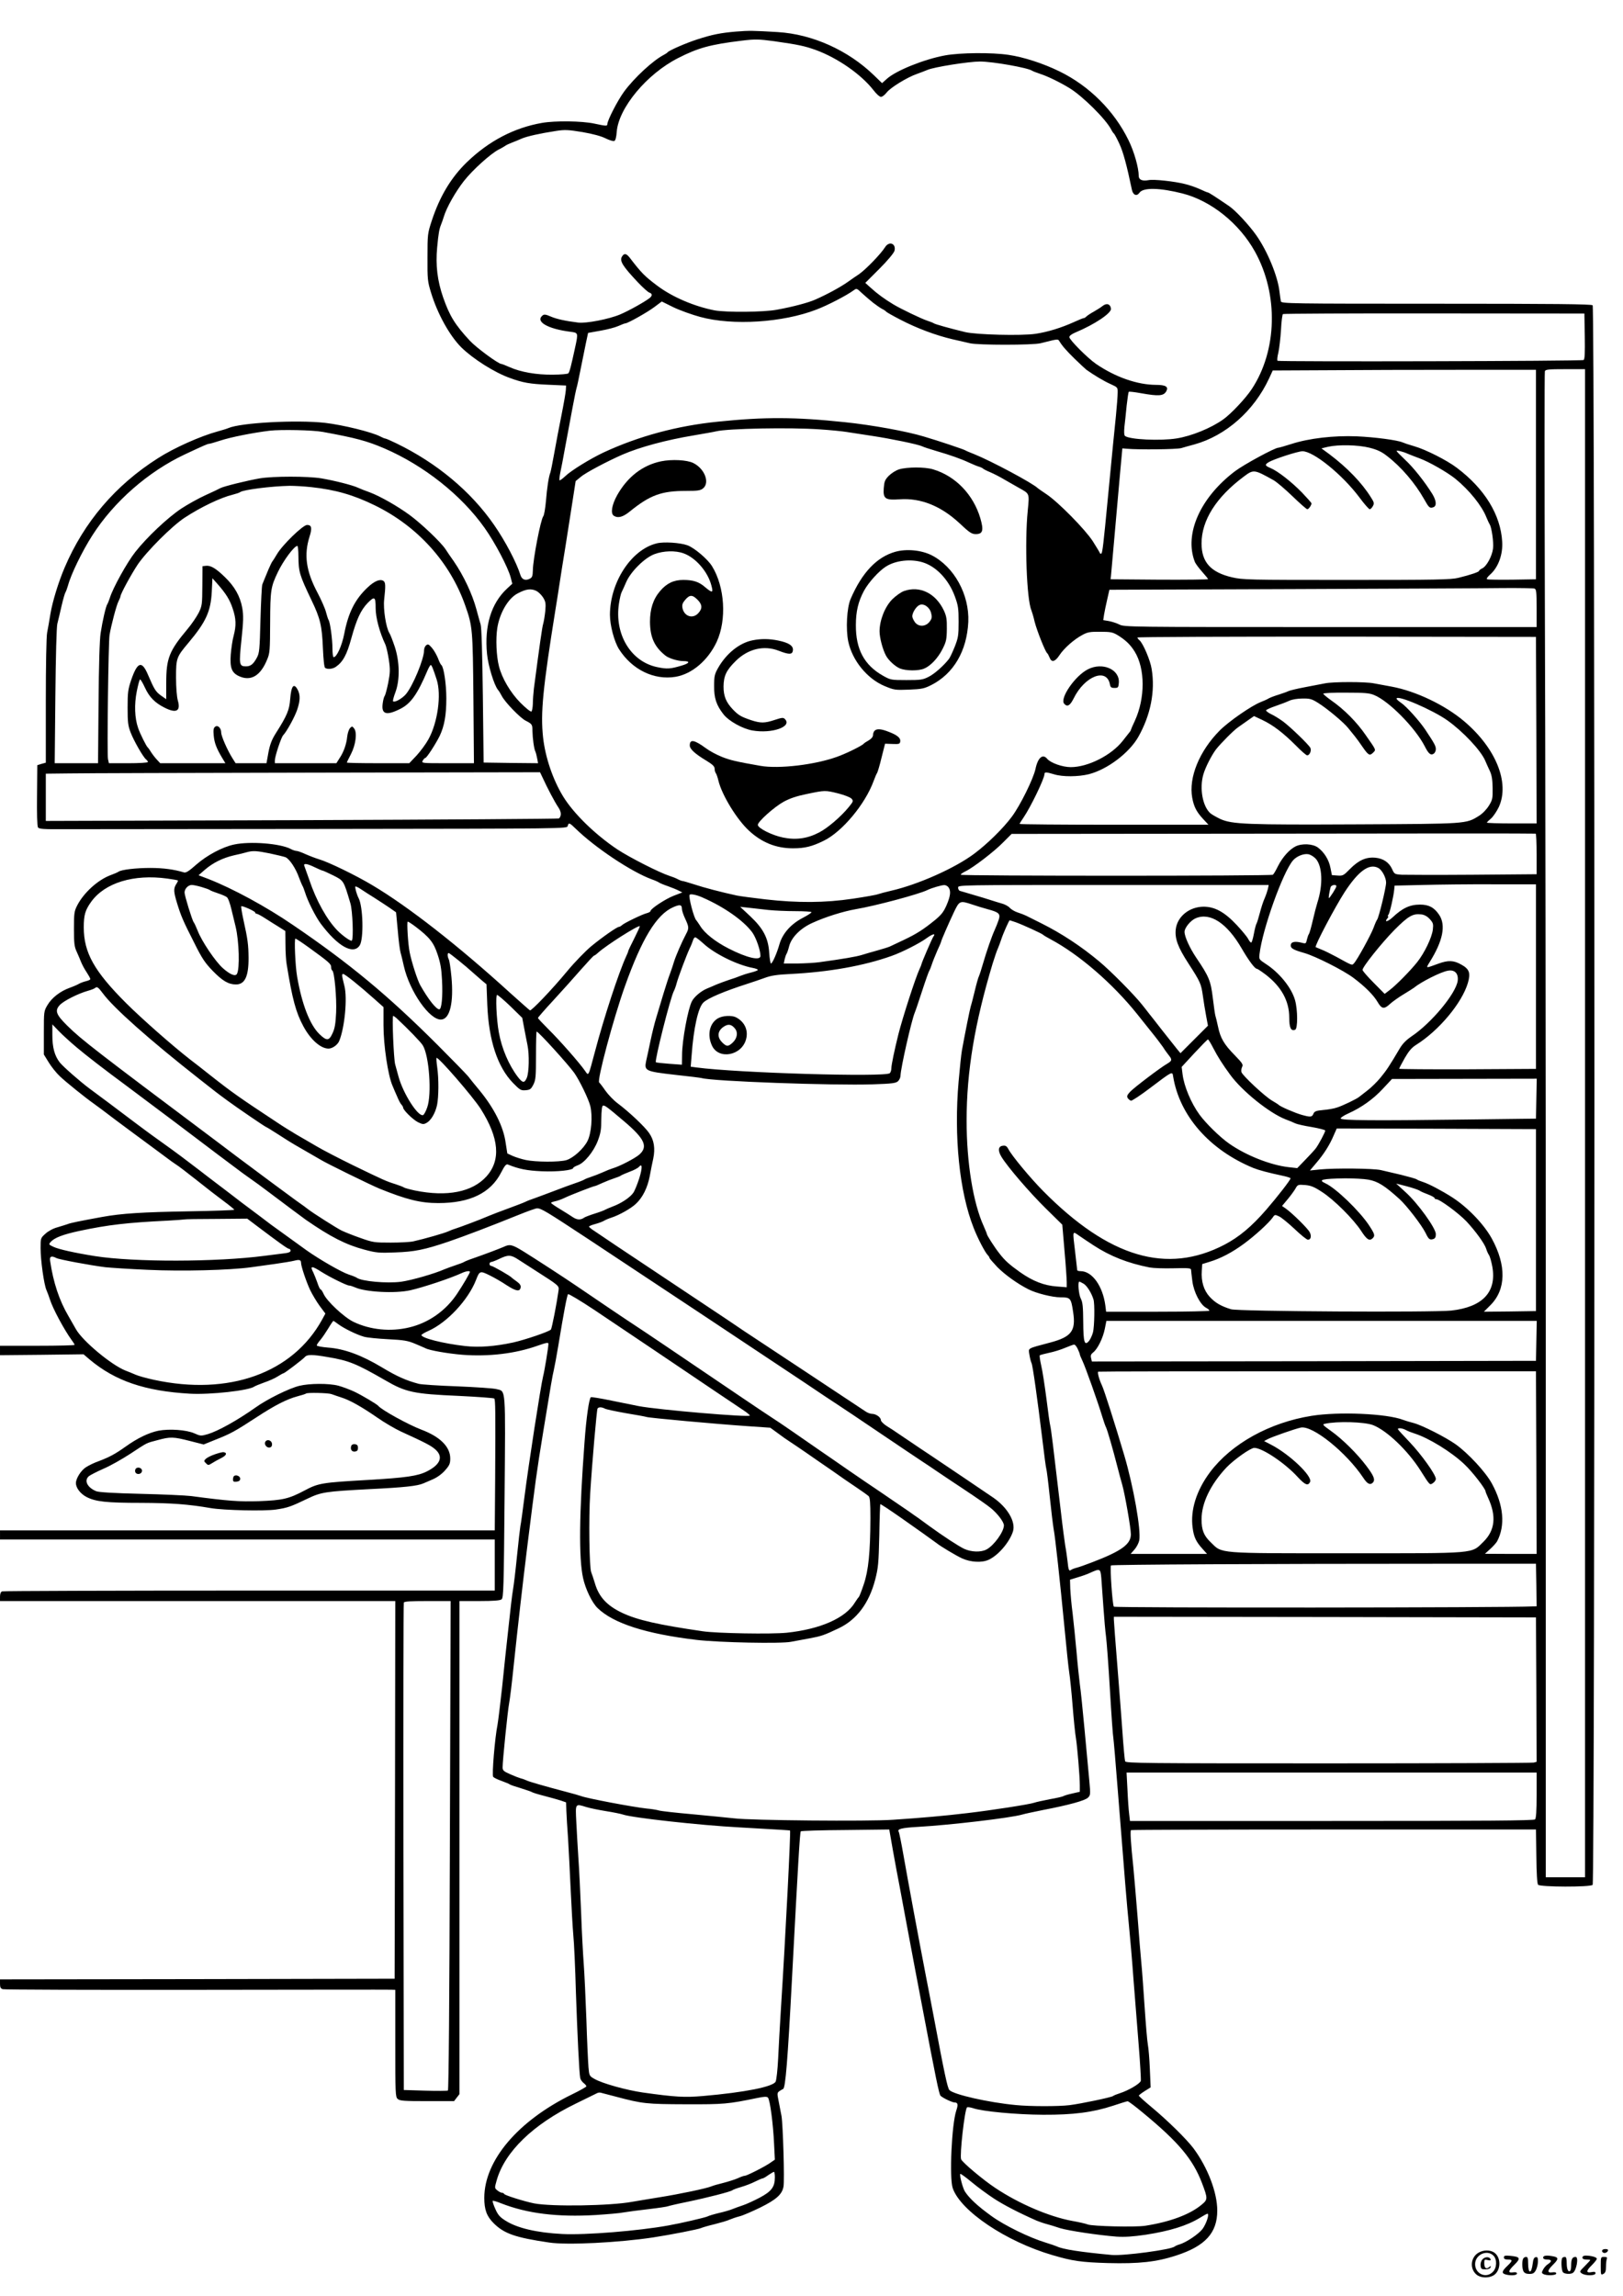 <?xml version="1.0" standalone="no"?>
<!DOCTYPE svg PUBLIC "-//W3C//DTD SVG 20010904//EN"
 "http://www.w3.org/TR/2001/REC-SVG-20010904/DTD/svg10.dtd">
<svg version="1.0" xmlns="http://www.w3.org/2000/svg"
 width="1240pt" height="1754pt" viewBox="0 0 1240 1754"
 preserveAspectRatio="xMidYMid meet">

<g transform="translate(0,1754) scale(0.1,-0.1)"
fill="#000000" stroke="none">
<path d="M5626 17299 c-120 -10 -185 -23 -299 -60 -87 -28 -217 -85 -227 -99
-3 -4 -16 -13 -30 -20 -82 -43 -224 -174 -302 -280 -49 -67 -128 -220 -128
-249 0 -15 -11 -14 -100 5 -93 20 -298 23 -400 5 -212 -37 -405 -138 -572
-299 -120 -116 -207 -259 -269 -447 -32 -98 -33 -104 -33 -280 -1 -169 1 -185
27 -270 50 -164 143 -331 233 -420 89 -87 253 -191 369 -232 100 -37 154 -46
295 -52 l135 -6 -2 -35 c-1 -19 -16 -105 -33 -190 -17 -85 -42 -215 -55 -289
-13 -74 -27 -142 -30 -150 -13 -32 -26 -119 -34 -219 -5 -56 -14 -108 -20
-115 -20 -24 -79 -329 -80 -414 -1 -42 -5 -54 -22 -63 -33 -18 -61 -8 -72 25
-30 97 -116 261 -202 385 -177 256 -437 473 -746 623 -41 20 -80 37 -85 37 -5
0 -22 7 -39 16 -65 34 -286 88 -422 104 -218 24 -644 1 -738 -40 -11 -5 -47
-16 -80 -25 -133 -36 -335 -126 -458 -205 -325 -206 -565 -488 -713 -835 -47
-110 -93 -259 -109 -355 -8 -52 -20 -117 -25 -143 -6 -27 -10 -256 -10 -521
l0 -472 -33 -9 -32 -10 -2 -230 c-2 -134 1 -236 7 -245 8 -13 42 -15 212 -14
112 0 1019 1 2016 2 1805 2 1814 2 1819 22 7 28 14 26 59 -18 149 -146 427
-331 581 -388 26 -9 53 -21 59 -26 6 -4 36 -17 66 -27 31 -11 68 -26 83 -34
l28 -14 -65 -25 c-63 -24 -178 -100 -178 -117 0 -5 -12 -12 -27 -16 -34 -8
-173 -75 -191 -92 -7 -7 -18 -13 -23 -13 -15 0 -128 -79 -213 -149 -43 -36
-126 -121 -183 -190 -115 -139 -272 -303 -284 -299 -4 2 -72 62 -151 133 -394
359 -777 659 -1053 823 -125 75 -337 178 -407 198 -29 9 -76 27 -105 40 -28
13 -59 24 -68 24 -9 0 -30 7 -46 16 -80 41 -308 59 -430 33 -88 -18 -208 -82
-290 -154 -56 -50 -79 -64 -94 -59 -72 22 -155 34 -256 34 -110 0 -222 -13
-244 -29 -5 -4 -32 -16 -60 -26 -97 -36 -205 -134 -255 -231 -23 -45 -25 -60
-25 -179 0 -110 3 -137 21 -175 11 -25 27 -61 34 -80 8 -19 26 -54 42 -77 15
-23 28 -46 28 -52 0 -5 -15 -12 -33 -16 -17 -4 -41 -13 -52 -19 -11 -7 -43
-21 -71 -31 -73 -26 -138 -76 -171 -132 -28 -47 -28 -50 -28 -213 l0 -165 37
-60 c20 -33 58 -81 85 -106 42 -41 200 -168 259 -209 12 -8 91 -67 175 -131
85 -63 199 -148 254 -188 55 -41 116 -86 135 -100 19 -15 48 -35 63 -45 16 -9
86 -63 157 -119 70 -56 164 -129 209 -162 45 -33 81 -63 81 -66 0 -3 -156 -9
-348 -12 -355 -6 -513 -16 -662 -43 -169 -31 -244 -46 -264 -55 -12 -4 -46
-15 -77 -24 -34 -9 -70 -29 -92 -49 -37 -33 -37 -35 -37 -111 0 -92 26 -278
45 -320 7 -16 19 -48 26 -70 21 -69 109 -232 166 -311 13 -17 23 -34 23 -37 0
-4 -128 -7 -285 -7 l-285 0 0 -36 0 -36 319 3 319 4 48 -41 c195 -163 421
-240 764 -260 155 -9 454 24 494 55 6 4 40 18 76 31 36 12 82 33 102 46 21 13
40 24 44 24 8 0 149 107 164 125 16 19 57 19 172 -1 164 -27 221 -51 440 -177
158 -92 217 -105 565 -120 144 -7 265 -16 269 -20 9 -9 10 -91 7 -609 l-3
-398 -1890 0 -1890 0 0 -35 0 -35 1890 0 1890 0 0 -195 0 -195 -1874 0 c-1031
0 -1881 -3 -1890 -6 -10 -4 -16 -18 -16 -40 l0 -34 1510 0 1510 0 -2 -1443 -3
-1442 -1508 -3 -1507 -2 0 -34 c0 -27 5 -36 21 -41 12 -4 677 -6 1478 -5 801
1 1471 2 1489 1 l32 -1 0 -408 c0 -383 1 -410 18 -425 16 -15 47 -17 225 -17
l206 0 20 26 21 27 0 1883 0 1884 153 0 c107 0 158 4 169 13 15 11 17 89 23
780 7 857 11 807 -62 826 -21 6 -155 15 -298 21 -143 5 -276 14 -295 19 -95
25 -166 56 -282 126 -155 93 -287 142 -411 151 -48 4 -87 11 -87 17 0 5 12 24
28 42 15 18 42 58 61 89 18 31 36 56 38 56 2 0 19 -11 37 -25 43 -32 140 -80
197 -96 24 -7 107 -15 184 -19 119 -6 150 -11 205 -34 36 -15 72 -31 81 -35
28 -16 172 -41 284 -50 200 -15 402 9 571 69 68 24 84 27 84 15 0 -26 -30
-208 -41 -250 -17 -68 -109 -660 -143 -926 -13 -102 -26 -199 -30 -215 -3 -16
-15 -119 -26 -229 -11 -110 -25 -227 -31 -260 -6 -33 -21 -161 -34 -285 -14
-124 -36 -331 -49 -460 -14 -129 -30 -257 -35 -285 -20 -98 -44 -385 -33 -398
6 -7 35 -21 64 -31 29 -11 58 -22 63 -27 6 -4 44 -17 85 -29 41 -13 80 -26 85
-30 6 -4 48 -17 95 -29 47 -12 103 -28 125 -35 l40 -14 2 -64 c1 -34 7 -130
13 -213 5 -82 14 -258 20 -390 6 -132 15 -287 20 -345 6 -58 15 -256 20 -440
11 -320 25 -613 33 -654 2 -11 13 -27 25 -37 12 -9 22 -21 22 -26 0 -4 -49
-32 -109 -61 -413 -202 -670 -504 -671 -790 0 -91 18 -141 71 -194 80 -80 165
-110 424 -148 135 -21 532 -1 796 39 131 20 345 62 364 71 11 5 58 19 105 30
47 12 99 27 115 35 17 7 50 19 75 25 25 6 96 37 158 67 123 61 167 100 178
160 9 46 -4 469 -15 538 -5 28 -15 79 -22 114 -12 59 -12 64 5 77 11 7 24 15
29 17 18 6 35 219 67 827 46 871 61 1135 68 1141 4 4 158 9 342 10 l334 4 28
-160 c16 -88 39 -216 53 -285 13 -69 37 -199 54 -290 17 -91 44 -235 60 -320
16 -85 43 -227 60 -315 100 -527 126 -655 137 -664 17 -17 89 -51 106 -51 26
0 30 -15 14 -62 -35 -105 -54 -516 -27 -593 60 -174 406 -407 761 -511 152
-45 220 -55 425 -61 236 -6 369 8 522 58 221 72 313 172 313 343 0 139 -73
329 -182 476 -53 70 -197 212 -321 315 -53 44 -96 83 -96 87 -1 3 20 19 45 35
l45 28 -6 140 c-3 76 -10 160 -15 185 -5 25 -16 155 -25 290 -9 135 -20 286
-25 335 -5 50 -18 209 -29 355 -12 146 -26 315 -32 375 -20 186 -25 280 -18
285 4 3 702 5 1551 5 l1543 0 3 -204 c1 -130 6 -209 13 -218 15 -18 399 -19
417 -1 18 18 18 12048 0 12066 -9 9 -288 12 -1194 12 -1118 0 -1183 1 -1188
18 -2 9 -7 44 -11 77 -13 115 -91 305 -175 425 -54 78 -162 194 -210 226 -116
79 -156 104 -162 104 -4 0 -31 11 -60 25 -29 13 -80 31 -113 39 -82 21 -240
38 -280 30 -48 -9 -75 3 -75 32 0 62 -35 186 -78 273 -109 224 -300 415 -528
526 -125 61 -273 109 -389 126 -126 19 -368 17 -484 -4 -159 -29 -373 -115
-444 -178 l-38 -34 -62 60 c-197 191 -470 314 -735 330 -184 11 -220 12 -316
4z m290 -74 c184 -26 234 -37 317 -67 167 -61 346 -186 439 -305 23 -30 48
-53 59 -53 10 0 29 15 43 33 28 37 156 116 231 142 28 10 64 24 81 31 50 22
316 64 401 64 98 0 367 -48 398 -70 6 -4 34 -15 64 -25 54 -17 152 -65 222
-108 100 -61 277 -236 319 -317 7 -14 16 -27 20 -30 5 -3 24 -39 43 -80 29
-63 56 -163 95 -350 9 -41 37 -52 58 -22 28 41 155 38 329 -6 218 -56 433
-228 553 -444 181 -326 171 -755 -25 -1051 -46 -70 -160 -191 -219 -232 -93
-66 -241 -126 -354 -144 -124 -20 -361 -9 -395 19 -7 6 -8 32 -4 72 4 35 12
107 17 161 6 54 13 101 16 104 3 3 46 -2 95 -11 134 -24 172 -21 192 16 18 34
-5 48 -80 48 -143 1 -309 59 -457 160 -64 44 -204 184 -204 205 0 10 19 24 48
36 146 61 275 148 270 181 -5 37 -34 45 -65 20 -15 -12 -46 -31 -67 -43 -22
-12 -46 -28 -54 -35 -7 -8 -17 -14 -22 -14 -5 0 -37 -13 -72 -29 -101 -46
-207 -78 -297 -91 -107 -16 -451 -7 -536 13 -124 30 -230 60 -240 67 -5 4 -28
13 -50 20 -45 15 -200 89 -260 125 -69 42 -120 79 -173 127 l-41 37 108 108
c65 65 110 120 115 137 14 55 -40 77 -71 29 -34 -54 -147 -170 -199 -207 -17
-11 -58 -39 -90 -62 -58 -40 -153 -92 -246 -133 -52 -23 -171 -55 -293 -77
-99 -19 -385 -21 -475 -5 -154 30 -321 101 -435 186 -99 74 -124 99 -215 218
-26 32 -41 34 -58 7 -20 -33 5 -73 122 -197 38 -40 77 -75 87 -78 24 -8 24
-24 2 -42 -39 -30 -157 -96 -225 -125 -85 -36 -260 -70 -321 -62 -98 12 -165
27 -209 46 -39 17 -51 18 -63 8 -57 -47 40 -103 218 -125 54 -7 55 -9 32 -115
-31 -143 -43 -192 -53 -202 -5 -5 -58 -10 -118 -10 -124 -2 -248 20 -332 58
-29 13 -57 24 -62 24 -22 0 -191 124 -240 177 -115 124 -155 190 -205 333 -43
125 -58 244 -45 380 10 108 16 140 30 175 5 11 14 38 21 60 21 70 89 190 154
273 67 85 204 208 264 239 20 10 43 23 51 29 8 6 31 17 50 24 19 7 53 21 75
31 42 18 141 40 265 59 65 10 91 9 200 -9 81 -14 143 -31 177 -48 28 -14 58
-23 66 -20 9 3 16 27 19 71 15 183 231 442 470 563 151 77 244 103 483 132
105 13 132 12 251 -4z m754 -1997 c25 -19 56 -41 70 -48 14 -7 27 -16 30 -20
3 -5 53 -33 111 -63 127 -66 271 -119 394 -148 50 -11 110 -25 135 -31 60 -15
481 -15 540 0 25 6 65 16 89 22 35 8 46 8 52 -2 25 -41 51 -71 119 -138 42
-41 83 -79 91 -85 59 -42 133 -86 182 -108 57 -26 57 -26 56 -69 0 -24 -6
-101 -13 -173 -13 -124 -26 -258 -62 -632 -33 -348 -41 -413 -49 -421 -4 -4
-10 -2 -12 4 -2 6 -27 47 -54 90 -60 92 -263 298 -354 359 -33 22 -62 42 -65
45 -37 38 -362 211 -485 260 -33 13 -64 26 -70 30 -10 7 -206 73 -315 105
-131 40 -401 89 -605 110 -381 40 -610 41 -970 4 -310 -31 -606 -111 -873
-235 -102 -48 -250 -139 -294 -182 -21 -20 -40 -33 -43 -31 -3 3 0 28 5 55 6
27 24 119 39 204 16 85 41 218 55 295 14 77 29 147 32 155 3 8 16 69 29 135
31 156 57 280 58 282 1 0 44 8 95 17 52 9 113 25 137 36 24 11 48 20 53 20 18
0 169 85 222 125 l56 42 89 -44 c50 -24 142 -57 205 -74 249 -68 631 -43 887
56 85 32 231 108 283 146 25 18 25 18 65 -20 22 -20 60 -53 85 -73z m5438
-257 c2 -126 0 -176 -9 -181 -13 -9 -2325 -14 -2338 -6 -5 3 -2 32 6 63 7 32
16 110 20 173 3 63 10 118 15 121 5 3 526 6 1156 5 l1147 -1 3 -174z m-373
-1056 l0 -800 -180 -3 c-98 -1 -185 0 -192 3 -9 3 0 17 26 40 59 54 94 151 88
247 -12 206 -134 405 -347 565 -75 57 -237 139 -324 164 -39 11 -80 25 -91 30
-39 17 -211 40 -350 46 -174 7 -364 -15 -497 -58 -50 -16 -96 -29 -101 -29
-27 0 -263 -128 -332 -180 -265 -201 -388 -478 -307 -690 5 -14 30 -48 56 -77
25 -28 46 -54 46 -57 0 -3 -168 -5 -372 -4 l-373 3 3 25 c1 14 14 156 28 315
14 160 33 373 42 475 l17 185 35 -3 c93 -8 379 -5 415 5 22 7 67 19 100 28
241 67 455 256 570 502 l29 63 421 2 c231 2 683 3 1005 3 l585 0 0 -800z m375
-4955 l0 -5760 -150 0 -150 0 0 3988 c0 2193 -3 4778 -7 5744 -3 966 -3 1764
0 1772 5 14 29 16 157 16 l150 0 0 -5760z m-5845 5300 c77 -5 169 -14 205 -20
36 -6 124 -19 195 -30 140 -21 348 -64 380 -79 11 -6 58 -21 105 -35 113 -33
192 -61 254 -90 28 -13 62 -27 76 -31 14 -4 27 -11 30 -14 3 -4 28 -17 55 -28
28 -12 77 -37 110 -57 33 -19 80 -46 105 -60 89 -50 85 -40 72 -178 -24 -243
-8 -677 28 -760 5 -13 17 -52 25 -88 17 -67 82 -231 96 -240 4 -3 12 -18 18
-33 15 -40 42 -33 76 19 35 53 111 120 175 154 38 21 59 25 135 24 78 0 95 -3
131 -24 64 -39 100 -74 133 -127 81 -131 81 -356 1 -530 -17 -35 -30 -67 -30
-69 0 -3 -4 -10 -10 -17 -5 -7 -29 -36 -52 -66 -87 -111 -266 -201 -397 -201
-64 0 -153 32 -180 63 -34 42 -72 10 -90 -78 -17 -76 -116 -277 -180 -363 -65
-88 -186 -207 -286 -282 -149 -112 -433 -238 -640 -285 -38 -9 -81 -20 -95
-25 -14 -6 -101 -21 -194 -35 -214 -32 -423 -33 -669 -5 -94 11 -192 24 -217
29 -120 26 -253 61 -325 85 -44 14 -84 26 -90 26 -5 0 -22 6 -37 14 -14 8 -43
19 -65 26 -77 25 -303 140 -397 202 -169 113 -333 273 -413 403 -79 129 -137
299 -154 453 -20 187 -2 372 95 977 8 50 22 135 30 190 8 55 29 186 46 290 16
105 41 260 54 345 l24 155 39 32 c35 31 202 119 318 170 133 58 339 113 545
147 80 14 157 27 171 31 88 22 564 31 794 15z m-3800 -19 c252 -46 338 -69
471 -126 302 -130 589 -357 766 -607 81 -114 180 -303 200 -380 l12 -47 -41
-38 c-120 -112 -173 -283 -152 -498 8 -88 54 -239 84 -275 7 -8 20 -29 28 -45
24 -48 141 -169 183 -190 49 -25 52 -29 52 -79 1 -54 12 -137 22 -156 4 -8 10
-32 14 -53 l7 -37 -208 2 -208 3 -6 510 c-4 327 -10 523 -17 545 -6 19 -20 71
-32 115 -32 119 -99 260 -174 369 -23 32 -51 73 -63 92 -37 55 -185 195 -272
259 -97 71 -228 145 -308 175 -32 11 -72 27 -89 35 -41 19 -179 54 -279 71
-103 17 -367 17 -470 0 -93 -16 -277 -61 -302 -75 -10 -6 -61 -30 -114 -54
-53 -24 -135 -70 -184 -102 -104 -69 -263 -219 -351 -331 -64 -81 -171 -275
-194 -349 -7 -22 -16 -44 -20 -50 -11 -15 -37 -128 -51 -220 -8 -50 -14 -251
-16 -537 l-4 -458 -165 0 -166 0 5 513 c3 309 9 528 15 552 6 22 20 83 32 135
12 52 26 100 30 105 4 6 13 30 20 54 22 83 108 261 186 382 164 257 427 487
706 618 147 69 175 81 186 81 5 0 45 11 87 25 78 26 252 60 375 75 86 10 330
5 405 -9z m7998 -121 c59 -15 92 -30 135 -64 107 -82 213 -206 282 -328 37
-66 43 -72 70 -63 28 9 25 49 -7 102 -58 93 -144 202 -208 261 -36 34 -65 64
-65 67 0 7 48 -4 85 -21 17 -7 57 -23 90 -35 74 -27 213 -107 274 -156 107
-87 203 -207 237 -294 10 -24 21 -48 25 -54 15 -21 32 -137 26 -185 -7 -59
-50 -137 -83 -152 -13 -6 -24 -15 -24 -19 0 -8 -64 -30 -158 -53 -55 -14 -171
-16 -852 -16 -759 0 -793 1 -877 20 -163 38 -233 116 -233 259 0 176 112 353
321 509 77 58 80 57 229 -26 22 -12 87 -67 144 -122 57 -55 108 -100 114 -100
11 0 32 31 32 45 0 4 -33 41 -72 82 -81 83 -186 165 -242 188 -42 18 -44 25
-14 44 37 23 221 83 258 84 83 2 306 -178 438 -355 36 -49 71 -88 77 -88 6 0
17 11 24 24 11 20 10 29 -15 67 -69 111 -181 227 -318 330 l-60 44 50 12 c80
18 229 15 317 -7z m-8085 -301 c186 -20 324 -60 487 -140 325 -159 573 -433
689 -763 57 -161 58 -181 63 -713 l4 -493 -201 0 c-198 0 -201 0 -190 20 6 11
15 20 19 20 11 0 81 109 111 170 35 75 50 157 50 285 0 113 -20 241 -38 255
-5 3 -16 25 -25 50 -10 25 -30 61 -46 80 -25 29 -31 32 -45 21 -9 -7 -16 -24
-16 -38 0 -67 -87 -276 -140 -337 -30 -34 -85 -64 -97 -53 -3 4 5 35 18 69 35
94 33 232 -5 348 -16 47 -34 95 -42 106 -25 41 -47 183 -39 253 12 108 11 133
-6 144 -26 16 -68 -1 -120 -50 -96 -90 -148 -192 -179 -355 -18 -91 -57 -178
-81 -178 -5 0 -9 30 -9 66 0 72 -18 203 -30 219 -4 6 -12 32 -19 58 -6 26 -36
94 -66 151 -87 164 -104 288 -60 427 21 66 16 89 -19 89 -32 0 -191 -155 -231
-225 -16 -27 -32 -52 -35 -55 -3 -3 -16 -30 -29 -60 -12 -30 -26 -64 -31 -75
-4 -11 -12 -29 -16 -40 -4 -11 -10 -132 -14 -270 -6 -231 -8 -253 -28 -290
-27 -49 -47 -65 -83 -65 -52 0 -54 14 -34 204 15 144 16 184 6 242 -16 89 -58
164 -134 237 -69 67 -108 89 -144 85 l-26 -3 -1 -150 c-1 -142 -2 -153 -28
-206 -16 -31 -54 -87 -86 -125 -140 -167 -162 -223 -162 -412 l0 -123 -40 28
c-41 30 -51 46 -99 158 -47 111 -80 101 -128 -37 -25 -74 -28 -96 -28 -213 0
-112 3 -138 23 -190 25 -65 95 -187 118 -206 8 -6 14 -15 14 -20 0 -5 -67 -9
-149 -9 l-149 0 -7 32 c-8 36 3 893 12 948 12 72 53 228 68 256 8 16 15 33 15
37 0 19 81 167 131 243 69 102 263 296 359 359 125 82 276 154 367 176 26 7
53 15 58 20 24 18 235 45 378 48 37 0 111 -4 165 -10z m-98 -526 c1 -122 7
-143 100 -338 67 -139 80 -195 87 -365 4 -89 10 -148 17 -152 18 -12 55 -9 80
7 55 37 86 92 121 222 40 144 71 211 123 266 54 55 62 50 62 -38 0 -73 30
-185 75 -280 7 -17 19 -69 26 -116 11 -75 10 -97 -5 -175 -10 -49 -22 -94 -27
-100 -5 -6 -12 -32 -15 -57 -12 -84 28 -96 136 -41 78 39 130 112 206 292 10
23 21 42 25 42 7 0 18 -27 45 -110 38 -116 8 -331 -63 -458 -19 -35 -60 -90
-90 -123 l-56 -59 -238 0 c-132 0 -239 2 -239 5 0 3 14 31 31 64 37 71 49 165
25 196 -14 18 -16 19 -31 4 -9 -9 -19 -38 -22 -64 -6 -60 -27 -120 -59 -167
l-24 -38 -235 0 -235 0 0 22 c0 30 48 175 63 191 28 29 89 141 107 194 24 70
25 114 5 153 -30 57 -50 32 -58 -71 -6 -81 -23 -124 -109 -259 -31 -49 -45
-85 -57 -147 l-15 -83 -118 0 -118 0 -24 38 c-39 62 -86 169 -86 196 0 35 -27
61 -47 44 -12 -9 -14 -26 -10 -68 5 -55 21 -97 66 -172 l23 -38 -249 0 -249 0
-26 28 c-14 15 -34 41 -44 57 -10 17 -21 32 -25 35 -11 10 -59 105 -74 150
-26 75 -30 178 -10 279 10 50 21 91 25 91 5 0 22 -29 38 -64 33 -71 75 -114
148 -151 90 -46 126 -28 103 53 -8 28 -14 99 -14 177 0 147 3 156 95 265 134
160 170 239 178 389 l5 104 39 -44 c65 -74 94 -121 116 -188 26 -77 28 -129 7
-208 -9 -32 -18 -96 -22 -143 -7 -101 7 -138 61 -164 91 -43 166 0 217 126 21
49 22 70 23 283 1 248 5 272 59 385 42 88 125 200 149 200 4 0 8 -35 8 -77z
m9444 -249 c14 -5 16 -28 16 -150 l0 -144 -1575 0 c-1549 0 -1576 0 -1614 20
-22 11 -58 22 -80 26 l-42 7 6 41 c4 22 14 75 24 116 l17 75 1389 5 c765 3
1492 6 1617 8 124 1 233 -1 242 -4z m-7624 -19 c15 -8 38 -31 50 -50 19 -32
21 -44 16 -103 -4 -37 -11 -80 -16 -97 -8 -25 -28 -168 -71 -495 -4 -36 -8
-88 -8 -117 -1 -28 -6 -55 -11 -58 -6 -4 -43 26 -84 67 -76 77 -141 187 -164
279 -20 78 -25 209 -13 289 18 118 84 230 156 267 65 35 104 39 145 18z m7638
-1062 l2 -713 -190 0 c-104 0 -190 3 -190 6 0 3 14 17 32 32 17 15 44 55 60
89 83 185 -23 447 -264 652 -147 125 -371 232 -556 266 -48 9 -109 20 -135 25
-63 13 -312 13 -374 0 -26 -5 -97 -19 -156 -30 -59 -11 -116 -25 -125 -30 -9
-5 -42 -16 -72 -26 -30 -9 -64 -22 -75 -28 -11 -7 -39 -20 -63 -29 -71 -28
-243 -147 -313 -217 -155 -156 -239 -359 -210 -515 13 -68 32 -106 83 -161
l41 -44 -722 0 c-396 0 -721 3 -721 6 0 3 13 25 30 49 54 79 160 298 160 332
0 17 14 16 74 -2 65 -20 184 -19 265 1 141 36 308 162 378 285 94 167 130 348
102 518 -10 67 -66 197 -93 220 -9 7 -16 17 -16 21 0 5 685 7 1523 7 l1522 -2
3 -712z m-1240 268 c113 -45 315 -251 387 -391 28 -56 45 -71 66 -59 11 6 19
21 19 36 0 25 -10 43 -83 153 -46 67 -142 174 -182 201 -19 13 -35 27 -35 32
0 33 275 -85 390 -167 120 -86 254 -229 287 -306 8 -19 24 -55 36 -80 15 -33
20 -67 21 -131 1 -78 -1 -89 -29 -134 -19 -30 -49 -61 -77 -78 -98 -61 -90
-60 -927 -64 -844 -4 -957 0 -1048 41 -31 15 -66 35 -76 44 -59 53 -84 190
-53 297 16 55 63 146 96 190 35 45 137 148 170 170 19 14 54 38 78 55 l43 30
64 -30 c82 -39 161 -100 255 -194 41 -42 80 -76 87 -76 19 0 35 37 24 58 -15
27 -150 157 -207 200 -29 21 -70 47 -93 57 -22 11 -39 24 -38 29 2 5 34 20 73
33 38 13 85 31 104 40 21 10 62 17 100 17 58 1 72 -3 120 -33 72 -45 198 -151
230 -192 14 -17 37 -46 51 -63 14 -17 39 -52 56 -77 47 -68 57 -75 83 -49 24
24 27 16 -56 135 -67 98 -164 196 -262 264 -34 24 -62 48 -62 52 0 5 78 9 173
8 140 0 180 -3 215 -18z m-6352 -632 c35 -77 93 -187 119 -225 24 -35 26 -65
6 -86 -3 -3 -887 -9 -1963 -13 l-1958 -6 0 180 0 181 178 2 c97 2 947 4 1888
6 l1710 3 20 -42z m7594 -584 l0 -153 -487 -4 c-269 -2 -513 -1 -544 0 -54 4
-56 5 -73 43 -23 51 -67 81 -127 87 -71 7 -129 -19 -194 -85 -50 -51 -55 -54
-96 -51 l-43 3 -11 55 c-12 63 -48 120 -96 156 -40 29 -122 33 -172 8 -47 -24
-99 -83 -133 -150 -16 -33 -33 -62 -39 -66 -14 -10 -2385 -10 -2385 0 0 5 16
16 36 26 58 27 221 152 289 222 l64 64 1998 2 c1099 2 2001 2 2006 0 4 -2 7
-72 7 -157z m-9679 6 c52 -11 106 -24 120 -29 30 -12 79 -85 104 -157 10 -27
22 -54 25 -60 4 -5 13 -28 20 -50 20 -67 81 -187 120 -240 130 -174 249 -241
298 -167 32 49 26 296 -8 361 -14 26 -30 84 -25 89 2 3 22 -6 42 -20 21 -14
67 -44 103 -66 36 -23 88 -57 116 -76 l50 -35 13 -138 c6 -76 16 -151 21 -168
5 -16 16 -63 25 -103 44 -196 200 -419 288 -410 65 6 94 131 76 326 -6 64 -15
124 -20 133 -11 22 -12 49 -1 49 7 0 129 -98 189 -153 16 -14 44 -39 64 -56
l36 -30 6 -158 c11 -270 78 -473 196 -595 54 -55 61 -59 97 -56 34 3 41 8 59
43 18 36 20 60 20 223 0 100 2 182 5 182 14 0 240 -250 287 -315 42 -60 110
-201 123 -254 19 -79 8 -207 -21 -266 -30 -60 -109 -131 -162 -147 -54 -16
-236 -15 -310 1 -33 7 -77 21 -100 31 l-41 19 -13 83 c-17 123 -88 264 -202
402 -31 37 -69 84 -85 105 -17 20 -120 126 -230 236 -381 381 -675 625 -1109
920 -203 139 -461 279 -646 351 l-74 28 48 42 c63 54 136 90 221 110 38 8 83
19 99 24 47 13 76 11 176 -9z m7991 -40 c52 -57 57 -200 13 -336 -7 -22 -23
-83 -35 -135 -12 -52 -25 -99 -30 -105 -4 -5 -11 -25 -15 -42 -6 -30 -9 -32
-33 -26 -55 15 -87 10 -90 -14 -4 -26 16 -38 104 -63 86 -25 298 -132 375
-190 88 -66 153 -131 184 -184 32 -55 50 -57 97 -13 19 17 65 50 102 72 37 22
72 45 79 50 53 44 205 121 259 130 52 10 82 -21 75 -77 -13 -97 -201 -323
-352 -424 -42 -29 -69 -56 -92 -95 -76 -129 -101 -167 -146 -221 -26 -32 -71
-76 -100 -98 -29 -22 -57 -44 -63 -49 -19 -16 -127 -68 -169 -81 -22 -8 -69
-16 -105 -19 -55 -5 -67 -10 -75 -28 -11 -27 -22 -28 -90 -9 -50 14 -166 64
-175 76 -3 3 -26 18 -52 33 -55 32 -224 190 -233 217 -3 11 -1 28 5 40 9 18 3
28 -55 88 -83 84 -111 132 -129 219 -8 37 -17 75 -20 83 -3 8 -12 70 -20 137
-16 132 -29 163 -127 308 -49 73 -89 160 -89 197 0 31 47 88 86 104 110 46
238 -37 350 -230 54 -93 101 -156 116 -156 5 0 35 -20 67 -44 121 -93 181
-202 181 -329 0 -78 13 -106 45 -93 21 8 20 154 -1 227 -27 95 -120 209 -222
275 -53 35 -54 36 -49 77 22 188 178 625 256 715 27 31 80 53 116 47 17 -3 42
-18 57 -34z m-7647 -66 c28 -13 54 -25 58 -25 5 0 42 -17 83 -37 81 -41 79
-38 131 -213 17 -56 25 -271 11 -285 -7 -8 -68 35 -108 75 -82 83 -164 230
-218 392 -16 46 -32 91 -36 101 -12 25 18 22 79 -8z m8125 -5 c29 -15 60 -74
60 -112 0 -38 -55 -264 -68 -282 -5 -6 -17 -33 -27 -61 -19 -53 -127 -250
-151 -274 -15 -16 -9 -19 -134 50 -41 22 -93 48 -115 56 -22 9 -41 17 -43 18
-10 8 148 307 221 420 105 161 188 222 257 185z m-9253 -81 c43 -6 80 -12 82
-15 2 -2 -4 -15 -13 -28 -21 -34 -20 -57 7 -146 30 -98 47 -137 132 -304 58
-117 81 -151 141 -213 74 -76 120 -103 177 -103 68 0 97 62 96 205 -1 98 -6
140 -39 288 -12 54 -19 101 -17 104 7 7 107 -38 107 -48 0 -5 5 -9 11 -9 6 0
34 -15 62 -33 29 -19 76 -48 105 -66 l52 -33 1 -102 c0 -55 4 -123 9 -151 44
-271 71 -369 128 -475 55 -102 132 -170 192 -170 30 0 70 29 82 59 42 103 63
329 39 421 -20 79 -21 90 -9 90 13 0 124 -89 236 -189 l72 -64 0 -140 c0 -151
34 -382 69 -461 9 -23 26 -61 37 -86 10 -25 24 -51 31 -58 7 -7 13 -18 13 -23
0 -18 74 -91 113 -111 35 -17 43 -18 65 -6 34 18 67 73 81 136 13 64 14 203 1
292 -5 35 -7 66 -5 69 12 11 279 -297 338 -390 141 -223 155 -392 43 -516
-108 -119 -300 -157 -546 -107 -41 9 -79 19 -85 24 -5 4 -35 15 -65 25 -68 21
-90 31 -325 145 -104 51 -228 115 -275 143 -47 27 -116 68 -155 90 -38 23
-104 63 -145 91 -288 190 -344 229 -509 359 -57 45 -129 102 -160 125 -135
105 -372 314 -489 431 -242 242 -322 384 -322 577 0 95 11 132 57 196 105 145
325 212 580 177z m10458 -749 l0 -705 -522 -3 c-288 -1 -523 1 -523 4 0 4 19
40 42 81 32 55 54 81 88 102 174 109 350 320 395 473 22 76 11 106 -51 140
-58 33 -100 34 -174 7 -102 -37 -97 -38 -67 12 101 161 125 281 73 360 -38 57
-79 79 -147 79 -78 0 -135 -27 -211 -99 -36 -33 -65 -38 -38 -6 7 8 9 15 5 15
-4 0 -3 6 3 13 10 12 39 139 44 192 l3 30 215 5 c118 3 361 6 540 5 l325 0 0
-705z m-10194 684 c30 -9 59 -19 64 -24 6 -4 33 -15 61 -24 28 -9 58 -22 67
-29 10 -7 25 -49 36 -97 11 -47 25 -104 31 -128 27 -111 33 -324 10 -362 -13
-21 -54 -3 -108 45 -57 51 -161 205 -192 286 -12 30 -25 58 -30 64 -12 15 -70
204 -70 227 0 29 28 58 55 58 12 0 46 -7 76 -16z m5705 -1 c20 -27 17 -64 -13
-135 -23 -53 -40 -75 -88 -115 -90 -73 -141 -106 -240 -153 -49 -23 -97 -46
-106 -50 -8 -4 -51 -18 -95 -30 -43 -12 -99 -28 -124 -36 -41 -12 -137 -29
-320 -54 -36 -5 -111 -9 -168 -10 l-104 0 7 33 c4 17 11 37 15 42 4 6 13 32
20 60 19 67 86 134 176 175 103 47 236 88 332 105 149 25 482 114 547 146 30
15 107 38 129 38 10 1 25 -7 32 -16z m2441 -13 c-4 -16 -15 -49 -25 -72 -11
-24 -27 -74 -37 -113 -10 -38 -21 -74 -25 -80 -4 -5 -13 -40 -20 -77 -7 -38
-16 -68 -21 -68 -5 0 -15 13 -23 28 -8 16 -47 63 -87 106 -93 99 -167 140
-254 140 -109 -1 -200 -75 -212 -172 -8 -72 16 -137 97 -262 92 -142 97 -155
110 -246 6 -43 17 -113 25 -154 l14 -75 -105 -105 -105 -105 -25 30 c-14 17
-65 82 -115 145 -49 63 -95 122 -102 130 -6 9 -30 38 -51 65 -60 76 -241 259
-328 331 -136 114 -288 214 -440 290 -51 25 -104 52 -118 59 -14 7 -43 18 -65
25 -22 7 -49 23 -60 35 -11 13 -38 27 -60 33 -22 6 -60 18 -85 26 -25 8 -85
27 -135 41 -49 15 -96 28 -102 30 -7 3 -13 14 -13 25 0 20 1 20 1186 20 l1187
0 -6 -30z m523 20 c0 -11 -50 -90 -57 -90 -4 0 3 46 13 83 6 18 44 24 44 7z
m-4842 -86 c167 -73 315 -178 380 -267 29 -41 62 -136 62 -179 0 -39 -104 -15
-244 57 -100 51 -184 117 -217 173 -13 20 -26 39 -29 42 -18 15 -62 184 -51
195 8 9 55 -1 99 -21z m2059 -53 c32 -11 85 -27 118 -36 89 -24 100 -35 85
-82 -7 -21 -21 -56 -31 -78 -22 -48 -62 -163 -90 -260 -11 -38 -24 -79 -29
-90 -6 -11 -21 -65 -34 -120 -13 -55 -27 -107 -30 -115 -5 -14 -47 -222 -67
-335 -5 -27 -16 -133 -25 -235 -37 -421 6 -845 115 -1120 31 -80 87 -187 108
-208 7 -7 13 -17 13 -21 0 -4 27 -35 59 -69 58 -59 154 -128 237 -170 60 -31
185 -62 246 -62 77 0 81 -5 97 -113 22 -143 -13 -189 -174 -232 -183 -49 -168
-40 -160 -94 4 -25 11 -53 16 -63 9 -17 44 -265 84 -593 13 -111 26 -207 29
-215 3 -8 15 -103 26 -210 11 -107 25 -220 30 -250 12 -60 47 -382 85 -775 13
-137 28 -281 34 -320 6 -38 18 -153 26 -255 8 -102 19 -212 25 -245 11 -70 30
-295 30 -364 l0 -48 -57 -13 c-32 -7 -62 -16 -68 -20 -5 -4 -53 -15 -105 -24
-52 -10 -106 -22 -120 -27 -34 -12 -321 -57 -510 -79 -176 -21 -345 -36 -570
-51 -187 -13 -1086 -5 -1210 11 -47 5 -188 19 -315 31 -126 11 -243 24 -260
29 -16 5 -59 12 -95 15 -103 11 -457 78 -500 95 -14 5 -68 21 -120 34 -159 42
-274 75 -295 85 -11 5 -31 13 -45 16 -14 4 -51 18 -82 32 -50 22 -58 29 -58
53 0 50 39 434 50 490 6 30 22 161 35 290 33 311 67 610 104 910 62 496 72
573 120 865 62 380 71 431 82 478 6 26 22 111 35 190 41 250 66 382 74 391 5
4 95 -50 202 -121 266 -178 708 -476 918 -618 96 -65 196 -132 222 -149 26
-17 47 -35 47 -39 2 -16 -704 44 -849 72 -25 5 -116 23 -203 41 -86 18 -160
30 -163 27 -14 -14 -35 -160 -48 -342 -41 -547 -45 -886 -11 -1040 18 -83 68
-187 110 -228 121 -118 371 -198 759 -244 171 -20 648 -30 721 -14 28 5 91 17
140 26 91 17 109 23 223 77 137 65 232 191 279 373 23 90 26 123 31 338 2 130
6 237 8 237 5 0 69 -42 162 -107 99 -69 253 -179 267 -190 32 -26 148 -95 195
-117 65 -30 154 -35 205 -10 73 34 158 134 184 215 23 73 -40 182 -149 258
-45 31 -412 279 -465 314 -41 27 -144 96 -250 168 -33 23 -79 53 -102 67 -23
15 -43 35 -43 44 0 22 -38 48 -68 48 -12 0 -35 8 -50 19 -15 10 -223 148 -462
306 -239 158 -447 296 -463 306 -15 11 -210 142 -435 291 -224 149 -468 312
-542 361 -74 50 -152 102 -172 116 -21 13 -38 28 -38 31 0 4 21 13 48 20 26 7
56 18 67 25 11 7 38 18 60 25 57 19 145 68 183 104 52 48 89 123 106 211 8 44
20 105 27 135 16 78 6 141 -31 194 -32 48 -153 162 -241 228 -30 22 -72 66
-94 97 -21 31 -43 59 -47 62 -19 13 109 490 196 734 130 365 242 549 369 605
52 23 67 20 67 -13 0 -12 11 -46 25 -75 30 -65 30 -73 5 -120 -30 -56 -76
-162 -90 -207 -6 -22 -20 -62 -30 -90 -11 -27 -33 -97 -51 -155 -17 -58 -42
-139 -54 -180 -13 -41 -33 -122 -45 -180 -12 -58 -27 -127 -33 -153 -16 -77
-8 -81 218 -107 105 -11 197 -23 205 -25 84 -25 1005 -58 1308 -48 152 5 178
9 194 25 10 10 18 28 18 41 1 56 84 423 109 482 5 11 30 85 56 165 26 80 51
150 55 155 4 6 13 28 20 50 7 22 26 68 41 103 16 34 29 65 29 68 0 8 56 137
98 226 42 88 46 90 139 59z m-1557 -42 c47 -5 140 -9 208 -9 67 0 122 -4 122
-8 0 -5 -30 -24 -66 -43 -91 -47 -155 -119 -179 -202 -19 -68 -54 -147 -65
-147 -4 0 -10 37 -13 81 -7 114 -46 187 -146 281 l-76 71 65 -7 c36 -4 103
-12 150 -17z m5054 -70 c26 -29 28 -37 23 -81 -8 -61 -63 -176 -119 -247 -55
-69 -163 -178 -211 -214 l-38 -29 -84 85 c-47 47 -85 91 -85 98 0 24 146 206
244 306 106 106 140 126 206 118 23 -3 45 -15 64 -36z m-3163 -24 c53 -19 202
-87 209 -96 3 -4 28 -18 55 -33 220 -117 476 -339 662 -571 17 -22 64 -80 103
-129 40 -49 83 -106 96 -125 12 -20 32 -47 43 -61 28 -34 26 -43 -11 -65 -54
-31 -251 -181 -283 -214 -24 -26 -27 -35 -19 -49 6 -9 18 -18 25 -20 8 -1 74
42 146 97 172 130 170 129 176 88 49 -300 278 -561 613 -699 43 -17 114 -36
222 -59 34 -7 62 -16 62 -20 0 -12 -102 -143 -186 -240 -113 -130 -207 -208
-319 -267 -440 -229 -882 -98 -1385 410 -99 100 -239 269 -265 319 -13 24 -22
30 -43 27 -36 -4 -40 -37 -10 -86 48 -78 215 -272 337 -392 l127 -125 17 -200
c10 -110 17 -218 17 -239 l0 -39 -77 6 c-95 7 -181 40 -278 108 -82 58 -119
91 -160 145 -36 45 -95 138 -95 147 0 4 -11 30 -24 60 -81 177 -131 484 -131
807 0 377 62 744 199 1200 15 47 32 99 40 115 7 17 19 48 26 70 13 41 59 145
64 145 2 0 23 -7 47 -15z m-4587 -33 c108 -82 139 -121 169 -212 22 -65 30
-111 34 -196 7 -127 -3 -224 -21 -224 -24 0 -85 78 -145 184 -22 39 -66 176
-81 251 -13 63 -23 235 -15 235 5 0 31 -17 59 -38z m1672 -90 c-25 -49 -46
-93 -46 -97 0 -4 -7 -21 -15 -38 -58 -126 -171 -470 -240 -732 -52 -195 -47
-185 -76 -144 -43 62 -194 233 -277 315 -45 45 -82 84 -82 88 0 4 53 65 118
135 64 70 159 175 210 234 52 59 97 107 100 107 4 0 18 10 32 23 63 57 306
211 318 202 2 -2 -17 -43 -42 -93z m2286 15 c-10 -13 -92 -203 -92 -213 0 -3
-7 -20 -15 -37 -32 -70 -128 -367 -161 -497 -30 -120 -54 -235 -54 -261 0 -15
-6 -31 -12 -37 -40 -31 -1164 2 -1477 44 l-44 6 7 86 c15 208 50 366 90 404
35 34 162 87 336 143 41 13 102 34 135 46 46 17 92 24 195 29 293 15 559 62
772 138 82 29 215 97 268 136 42 31 72 39 52 13z m-1756 -56 c85 -78 258 -163
377 -185 20 -4 37 -10 37 -15 0 -4 -24 -13 -52 -20 -29 -7 -66 -19 -83 -26
-16 -7 -55 -21 -85 -30 -30 -10 -73 -26 -95 -35 -22 -10 -56 -24 -75 -32 -45
-19 -97 -63 -114 -97 -30 -58 -75 -300 -75 -410 l-1 -74 -97 7 c-54 4 -100 9
-102 12 -11 11 112 499 138 545 5 9 15 36 21 60 14 50 72 205 99 264 11 22 22
50 26 63 3 12 11 22 17 22 6 0 34 -22 64 -49z m-3020 -26 c160 -116 174 -128
174 -154 0 -11 4 -22 9 -25 16 -10 34 -207 29 -320 -4 -85 -10 -122 -27 -158
-27 -60 -45 -61 -101 -7 -73 71 -134 229 -170 439 -14 79 -23 290 -13 290 5 0
49 -29 99 -65z m-1571 -352 c81 -111 357 -356 735 -653 132 -104 133 -105 220
-169 75 -55 289 -201 295 -201 3 0 44 -26 93 -57 49 -32 105 -67 123 -77 129
-74 186 -107 199 -115 39 -25 384 -194 450 -221 208 -84 313 -110 449 -110
242 0 400 77 480 234 26 51 38 65 50 61 86 -35 147 -47 261 -52 119 -5 240 8
240 26 0 4 16 13 35 20 50 18 120 103 152 186 22 58 27 86 27 167 1 63 5 99
12 102 13 5 30 -7 163 -120 157 -133 184 -193 115 -254 -34 -29 -149 -89 -204
-105 -14 -4 -47 -17 -75 -30 -27 -12 -68 -28 -90 -35 -22 -7 -44 -16 -50 -20
-5 -4 -37 -17 -70 -28 -33 -11 -103 -37 -155 -57 -52 -20 -120 -45 -150 -56
-30 -10 -64 -23 -75 -29 -19 -9 -58 -24 -220 -84 -38 -15 -79 -31 -90 -36 -28
-13 -195 -76 -225 -85 -14 -4 -38 -13 -55 -21 -30 -14 -181 -57 -265 -76 -25
-6 -103 -10 -175 -10 -124 0 -135 1 -230 35 -55 19 -120 45 -145 57 -37 18
-221 135 -255 162 -5 5 -48 36 -95 69 -99 72 -279 206 -453 336 -67 51 -133
101 -147 111 -923 692 -1038 780 -1146 887 -86 85 -97 115 -57 158 30 32 139
87 213 108 25 7 49 16 55 21 16 14 24 9 60 -39z m3115 -100 l90 -88 15 -80 c8
-44 20 -102 25 -128 15 -73 12 -209 -5 -250 -18 -42 -32 -41 -69 7 -69 91
-123 217 -145 341 -18 96 -26 285 -13 285 6 0 52 -39 102 -87z m-871 -90 c90
-84 186 -183 201 -208 49 -79 70 -373 34 -474 -10 -30 -25 -57 -32 -59 -39
-12 -151 163 -187 293 -9 33 -21 76 -26 95 -11 41 -25 370 -15 370 3 0 14 -8
25 -17z m-2443 -224 c76 -64 208 -166 384 -296 72 -54 242 -181 371 -278 65
-49 165 -125 221 -167 57 -43 149 -113 206 -155 56 -43 122 -91 147 -108 24
-16 88 -63 142 -104 122 -92 256 -192 280 -209 188 -130 305 -190 448 -228 90
-24 111 -26 235 -21 145 5 222 20 405 82 131 45 317 116 535 204 69 28 133 51
143 51 32 0 71 -24 387 -232 225 -148 1580 -1047 1655 -1098 125 -84 217 -146
255 -170 22 -14 167 -111 322 -216 156 -105 301 -203 323 -217 22 -14 74 -49
115 -77 41 -28 140 -94 220 -147 80 -53 165 -112 189 -132 53 -43 101 -107
101 -133 0 -49 -77 -155 -133 -184 -43 -23 -117 -20 -171 5 -47 23 -157 95
-266 174 -36 26 -74 54 -85 62 -11 7 -42 29 -70 49 -27 19 -120 82 -205 140
-85 57 -202 137 -260 177 -58 40 -152 106 -210 145 -58 40 -156 108 -218 151
-62 43 -138 94 -168 113 -51 33 -251 168 -772 521 -117 79 -230 155 -252 169
-35 22 -317 212 -460 310 -89 61 -319 210 -403 262 -85 52 -102 56 -150 33
-35 -15 -137 -54 -232 -87 -33 -11 -64 -24 -70 -28 -5 -4 -35 -15 -65 -25 -30
-10 -68 -24 -85 -31 -74 -33 -251 -84 -331 -95 -108 -14 -302 3 -339 31 -5 4
-32 15 -60 24 -56 18 -227 117 -324 186 -123 89 -256 185 -266 192 -9 7 -173
131 -230 173 -11 8 -54 41 -95 73 -41 31 -109 83 -150 114 -41 32 -112 86
-157 120 -67 52 -176 131 -280 205 -22 15 -214 159 -228 170 -11 9 -201 151
-249 186 -74 55 -204 169 -230 202 -39 51 -56 113 -56 209 l0 81 49 -51 c26
-27 88 -84 137 -125z m8684 -6 c33 -64 71 -124 129 -203 92 -126 299 -292 422
-340 30 -11 63 -25 75 -31 12 -6 68 -19 125 -28 57 -10 104 -22 104 -27 0 -13
-52 -110 -73 -137 -9 -12 -45 -51 -79 -86 l-62 -64 -63 7 c-139 15 -329 90
-458 181 -70 49 -177 154 -226 221 -64 88 -118 217 -129 308 l-7 56 97 105
c54 58 100 105 104 105 4 0 22 -30 41 -67z m2468 -385 l-3 -153 -560 -7 c-680
-9 -927 -7 -932 8 -2 6 25 24 59 39 100 45 190 109 264 189 l69 74 553 1 553
1 -3 -152z m-3 -928 l0 -695 -199 -3 -199 -2 50 50 c120 120 123 304 10 510
-61 110 -183 237 -302 314 -80 51 -177 102 -220 116 -22 7 -45 16 -51 21 -6 5
-60 20 -120 35 -60 14 -129 30 -154 36 -54 13 -352 16 -464 5 l-78 -8 49 58
c59 69 103 139 133 211 l23 52 761 -2 761 -3 0 -695z m-6851 319 c-15 -46 -35
-96 -46 -111 -24 -35 -92 -80 -154 -103 -27 -10 -53 -22 -59 -25 -5 -4 -41
-18 -80 -30 -38 -12 -74 -26 -80 -30 -27 -20 -55 -20 -88 2 -19 13 -64 41
-100 63 -37 22 -66 43 -67 46 0 4 14 9 32 13 17 3 49 15 72 26 43 21 221 90
231 90 4 0 30 11 58 24 29 13 70 29 92 36 22 7 45 16 50 21 6 4 36 17 67 29
31 11 62 28 69 36 27 32 28 -6 3 -87z m5570 -10 c73 -13 125 -46 238 -148 56
-51 169 -198 199 -258 24 -50 32 -56 59 -48 15 5 20 15 20 38 0 45 -137 235
-231 320 l-72 66 78 -20 c42 -11 87 -26 99 -33 11 -8 42 -21 69 -31 26 -10 47
-22 47 -26 0 -5 5 -9 12 -9 27 0 172 -107 232 -170 70 -75 139 -170 151 -210
4 -14 13 -35 21 -47 8 -12 19 -53 26 -91 33 -192 -75 -306 -313 -333 -134 -15
-1633 -7 -1684 10 -78 24 -121 50 -162 94 -46 50 -67 118 -61 201 l3 50 55 17
c86 26 172 71 262 137 85 62 190 158 221 201 16 24 18 24 50 9 19 -9 72 -53
119 -97 47 -45 92 -81 101 -81 22 0 29 28 13 58 -15 29 -131 143 -181 179
l-30 21 41 49 c22 26 49 63 60 81 18 33 20 34 74 30 45 -4 69 -13 130 -53 92
-59 240 -207 299 -297 43 -67 64 -81 89 -56 19 19 15 32 -29 99 -74 111 -254
284 -333 320 -59 27 -27 35 150 38 66 0 146 -4 178 -10z m-8495 -351 c171
-129 239 -178 250 -178 6 0 11 -6 11 -14 0 -9 -15 -16 -42 -19 -24 -3 -95 -12
-158 -20 -365 -48 -997 -49 -1295 -2 -151 24 -278 52 -317 71 -36 17 -37 18
-21 37 30 33 94 57 218 84 221 47 368 64 680 79 66 4 121 8 123 9 2 2 111 4
242 4 l239 2 70 -53z m6396 -151 c129 -84 262 -136 429 -169 27 -5 109 -8 183
-6 113 3 133 1 133 -12 0 -8 5 -48 10 -88 11 -83 60 -178 105 -202 14 -7 25
-17 25 -22 0 -4 -177 -8 -394 -8 l-395 0 -6 48 c-20 149 -101 262 -189 262
-14 0 -26 3 -26 8 0 4 -7 63 -15 132 -21 176 -23 167 28 132 23 -16 74 -50
112 -75z m-4391 -111 c28 -18 85 -55 126 -81 186 -119 182 -116 177 -155 -13
-94 -50 -286 -58 -296 -13 -16 -199 -79 -289 -99 -139 -30 -261 -39 -367 -27
-167 19 -333 61 -333 84 0 4 24 19 54 32 142 63 304 237 363 389 27 70 31 71
104 35 35 -17 94 -51 131 -76 71 -46 101 -51 106 -15 2 14 -7 28 -30 44 -18
13 -35 26 -38 29 -10 13 -144 90 -157 90 -7 0 -13 7 -13 15 0 8 6 15 13 15 6
0 35 11 62 24 68 33 89 32 149 -8z m-3533 14 c20 -11 255 -55 374 -70 39 -4
186 -14 327 -20 259 -12 624 -3 788 20 36 5 117 16 180 25 63 9 130 20 149 25
38 10 51 6 51 -16 0 -27 41 -148 70 -209 16 -33 48 -87 72 -120 l44 -59 -25
-46 c-225 -409 -712 -584 -1285 -460 -55 12 -118 29 -140 39 -23 10 -57 24
-76 31 -108 42 -330 227 -380 317 -12 21 -37 65 -56 98 -71 120 -117 259 -141
423 -6 35 10 42 48 22z m2024 -105 c65 -41 194 -105 213 -105 8 0 28 -7 45
-14 79 -36 307 -48 422 -22 101 23 305 91 392 131 32 15 63 20 63 9 0 -9 -50
-95 -98 -167 -86 -129 -217 -222 -366 -257 -142 -34 -297 -19 -426 43 -72 35
-207 161 -229 216 -8 17 -17 31 -21 31 -5 0 -16 23 -25 51 -10 28 -24 63 -31
78 -28 53 -14 54 61 6z m5824 -91 c25 -15 59 -68 75 -119 11 -31 8 -211 -4
-254 -6 -22 -19 -50 -29 -63 -35 -42 -44 -14 -45 144 -1 115 -4 150 -18 177
-17 32 -25 131 -12 131 3 0 18 -7 33 -16z m3459 -436 l-3 -153 -1696 -3 -1697
-2 -6 26 c-5 20 -1 30 17 44 33 26 74 109 88 180 l12 60 1644 0 1644 0 -3
-152z m-3504 -62 c9 -19 16 -38 16 -42 0 -4 9 -26 20 -49 22 -45 120 -321 151
-425 11 -36 24 -74 30 -85 11 -24 52 -166 85 -295 13 -52 31 -117 39 -145 20
-72 65 -328 65 -375 0 -76 -71 -128 -296 -214 -49 -19 -103 -38 -120 -42 -16
-4 -34 -11 -41 -16 -16 -12 -20 -2 -27 67 -4 33 -11 85 -17 115 -5 30 -21 150
-34 265 -60 513 -75 632 -81 655 -4 14 -17 106 -29 205 -13 99 -30 213 -40
254 -9 40 -14 75 -11 78 3 3 34 11 70 19 35 7 91 24 123 38 32 13 63 25 69 25
7 1 19 -14 28 -33z m3504 -868 l2 -698 -197 0 -198 1 41 37 c22 20 46 47 52
58 64 121 50 277 -40 442 -48 88 -180 230 -276 299 -78 55 -257 146 -322 163
-25 6 -61 17 -80 24 -124 48 -491 64 -698 31 -322 -51 -613 -213 -776 -429
-105 -140 -153 -292 -134 -427 9 -70 26 -106 75 -160 l35 -39 -292 0 -292 0
30 34 c16 18 32 50 36 69 15 79 -44 412 -115 652 -69 233 -153 496 -169 530
-22 46 -38 104 -29 107 5 2 760 3 1677 3 l1667 0 3 -697z m-7117 412 c10 -6
83 -21 161 -35 79 -13 150 -26 158 -29 19 -7 533 -54 770 -70 l175 -12 55 -40
c30 -23 73 -53 95 -67 22 -14 76 -51 120 -81 44 -31 87 -60 95 -66 8 -5 59
-40 112 -77 53 -38 133 -93 178 -123 45 -30 88 -61 96 -68 11 -11 14 -48 14
-170 -1 -261 -15 -400 -51 -505 -17 -51 -34 -94 -38 -97 -4 -3 -17 -22 -30
-42 -71 -118 -264 -203 -520 -230 -116 -12 -532 -5 -641 11 -343 50 -501 86
-617 141 -116 55 -178 122 -208 226 -10 32 -22 70 -28 84 -15 37 -20 411 -8
600 15 243 50 640 56 650 8 13 31 13 56 0z m5869 -126 c105 -41 264 -192 361
-344 76 -120 72 -115 97 -99 12 8 22 22 22 32 0 33 -113 190 -202 283 -48 50
-88 94 -88 97 0 12 34 8 62 -7 14 -8 43 -19 65 -26 110 -35 282 -141 381 -235
60 -56 162 -188 162 -208 0 -4 9 -26 20 -50 64 -139 52 -247 -36 -334 -96 -93
-36 -88 -1044 -88 -1001 0 -950 -4 -1039 83 -54 51 -71 95 -71 176 0 124 68
266 191 397 57 59 183 149 212 149 61 0 235 -116 333 -224 55 -59 77 -68 93
-37 23 42 -158 214 -299 286 l-52 27 28 15 c35 18 206 78 252 88 90 19 349
-190 478 -384 30 -46 52 -57 72 -37 21 21 10 51 -50 130 -70 93 -185 206 -270
266 -62 44 -67 50 -46 54 92 21 303 15 368 -10z m1248 -1221 l2 -163 -27 -1
c-196 -10 -3195 -12 -3203 -2 -11 12 -31 306 -22 315 7 7 1165 13 2627 13
l620 0 3 -162z m-3324 55 c3 -35 10 -135 16 -223 6 -88 15 -189 20 -225 5 -36
19 -220 30 -410 11 -190 23 -354 26 -365 2 -11 18 -191 34 -400 54 -688 69
-868 85 -1030 9 -88 25 -275 35 -415 11 -140 29 -367 40 -505 11 -137 18 -259
16 -270 -6 -22 -95 -74 -161 -95 -22 -7 -45 -16 -51 -21 -12 -10 -245 -59
-334 -70 -83 -10 -301 -10 -410 1 -210 20 -472 80 -506 114 -15 14 -39 129
-124 581 -17 88 -41 216 -55 285 -65 338 -134 711 -173 932 -16 91 -32 171
-36 176 -13 21 24 30 149 37 246 14 705 68 795 94 19 6 91 21 160 35 198 38
320 72 342 94 20 19 20 26 10 134 -6 62 -22 237 -36 388 -14 151 -30 307 -36
345 -5 39 -17 149 -25 245 -9 96 -22 229 -30 295 -9 66 -16 151 -18 189 l-2
69 58 18 c32 9 73 24 90 32 82 37 84 37 91 -35z m-4977 -2044 c-3 -1186 -9
-1869 -15 -1873 -6 -3 -84 -4 -173 -1 l-164 5 -3 1855 c-1 1020 0 1861 3 1868
3 9 49 12 181 12 l177 0 -6 -1866z m8301 1190 l2 -552 -22 -6 c-13 -3 -719 -6
-1569 -6 -1402 0 -1547 1 -1553 16 -3 8 -13 113 -21 232 -9 119 -20 273 -26
342 -31 386 -38 487 -39 508 l0 22 1613 -2 1612 -3 3 -551z m2 -807 c0 -121
-4 -177 -12 -185 -9 -9 -368 -12 -1554 -12 l-1541 0 -6 53 c-4 29 -10 113 -13
185 l-7 132 1566 0 1567 0 0 -173z m-7259 -91 c26 -8 94 -22 150 -31 57 -9
115 -21 129 -26 67 -24 586 -82 890 -98 317 -18 384 -22 386 -24 6 -7 -33
-783 -70 -1367 -8 -124 -17 -293 -21 -377 -4 -83 -13 -162 -19 -174 -20 -39
-233 -82 -556 -110 -140 -12 -211 -8 -460 27 -124 18 -308 69 -367 103 -41 23
-41 25 -47 90 -3 36 -11 201 -16 366 -6 165 -15 354 -20 420 -5 66 -15 242
-20 390 -6 149 -15 338 -21 420 -5 83 -13 207 -16 278 -7 144 -10 140 78 113z
m225 -2212 c203 -54 232 -57 534 -58 292 -1 323 2 545 48 54 11 73 12 82 3 16
-16 40 -201 47 -353 l6 -121 -29 -20 c-35 -27 -184 -103 -200 -103 -7 0 -31
-8 -54 -19 -23 -10 -73 -26 -112 -36 -38 -9 -79 -21 -90 -26 -34 -15 -242 -59
-400 -84 -82 -13 -175 -29 -205 -34 -167 -31 -616 -38 -750 -12 -74 15 -225
62 -228 72 -2 5 -10 9 -17 9 -7 0 -23 8 -35 18 -22 18 -22 18 -5 78 62 218
279 427 604 585 80 39 153 75 161 79 8 5 22 7 31 4 9 -2 60 -16 115 -30z
m4029 -125 c270 -223 379 -353 448 -534 46 -121 46 -127 -6 -169 -89 -73 -240
-129 -427 -158 -77 -12 -404 -4 -440 10 -14 6 -67 18 -118 27 -175 32 -407
131 -588 252 -91 60 -252 195 -261 219 -12 31 27 378 45 396 4 4 25 1 47 -6
72 -25 332 -49 535 -50 230 -1 379 18 534 69 56 19 106 34 111 34 6 1 60 -40
120 -90z m-2815 -491 c0 -73 -25 -107 -115 -155 -44 -23 -102 -50 -130 -59
-27 -9 -63 -22 -80 -29 -16 -7 -61 -20 -100 -29 -38 -9 -79 -21 -90 -27 -20
-9 -203 -52 -300 -69 -226 -41 -631 -74 -809 -65 -194 10 -345 45 -434 102
-43 27 -58 44 -78 90 -14 30 -22 58 -20 61 3 3 32 -5 63 -18 201 -79 431 -107
724 -90 90 6 187 14 214 20 28 5 113 16 190 25 77 9 143 19 148 22 4 2 70 18
145 33 163 34 332 78 347 89 5 5 36 16 67 25 31 9 79 27 106 41 28 14 54 25
59 25 5 0 24 11 43 25 19 13 38 24 43 25 4 0 7 -19 7 -42z m1675 -163 c77 -50
185 -106 325 -168 19 -8 54 -20 77 -26 23 -6 69 -20 101 -31 65 -20 293 -54
433 -65 63 -4 122 0 220 14 187 29 317 69 417 130 27 17 53 31 57 31 17 0 -9
-78 -38 -117 -31 -40 -125 -103 -177 -118 -14 -4 -30 -11 -36 -16 -30 -24
-390 -72 -480 -64 -238 22 -374 43 -419 65 -11 5 -49 18 -85 29 -128 39 -317
132 -415 203 -105 76 -167 133 -202 186 -17 25 -44 128 -36 136 3 3 42 -26 87
-63 44 -37 122 -94 171 -126z"/>
<path d="M5050 14016 c-142 -30 -256 -119 -335 -259 -41 -74 -52 -140 -25
-157 32 -20 69 -10 122 33 154 125 241 157 427 157 92 0 112 3 132 19 54 43
13 151 -74 194 -48 24 -164 30 -247 13z"/>
<path d="M6870 13955 c-26 -8 -60 -30 -80 -50 -29 -30 -34 -43 -38 -94 -6 -81
11 -93 123 -85 160 11 314 -51 456 -183 76 -72 94 -83 124 -83 54 0 62 28 35
121 -54 182 -190 323 -362 374 -64 19 -197 18 -258 0z"/>
<path d="M5016 13389 c-193 -48 -355 -296 -356 -545 0 -81 33 -206 70 -264
100 -156 267 -237 431 -210 126 21 249 126 315 268 77 167 62 419 -36 577 -33
54 -137 142 -189 160 -56 20 -182 28 -235 14z m207 -76 c92 -33 185 -140 212
-245 16 -58 8 -60 -48 -13 -47 41 -91 55 -167 55 -73 0 -127 -26 -177 -85 -53
-62 -77 -137 -77 -235 1 -119 34 -191 118 -258 26 -21 95 -42 137 -42 54 0 49
-16 -12 -34 -87 -26 -112 -28 -188 -12 -202 42 -328 252 -292 486 6 39 15 78
21 88 5 9 20 43 34 75 35 81 141 186 216 214 69 26 160 29 223 6z m106 -354
c37 -37 39 -67 6 -103 -42 -46 -108 -25 -121 40 -4 24 0 37 21 62 34 40 55 40
94 1z"/>
<path d="M6840 13325 c-141 -40 -254 -158 -341 -360 -29 -67 -38 -231 -18
-326 31 -145 144 -283 276 -339 75 -31 81 -32 188 -28 98 4 116 8 170 35 171
87 272 260 283 482 9 209 -108 422 -281 510 -78 39 -191 50 -277 26z m208 -80
c104 -31 200 -132 247 -260 26 -71 29 -93 29 -195 0 -105 -3 -122 -30 -191
-17 -42 -37 -85 -45 -94 -41 -52 -110 -113 -154 -135 -45 -23 -62 -25 -170
-25 -118 0 -121 1 -180 34 -142 81 -207 201 -206 386 0 104 18 180 62 262 34
63 114 152 169 186 73 46 187 59 278 32z"/>
<path d="M6906 13025 c-22 -8 -61 -36 -88 -62 -57 -57 -98 -161 -98 -246 0
-48 24 -139 49 -185 19 -36 69 -82 106 -98 47 -19 142 -20 186 -1 50 21 106
81 141 151 27 54 31 71 32 151 1 75 -3 98 -22 140 -63 134 -185 193 -306 150z
m208 -168 c8 -31 6 -42 -11 -65 -29 -39 -83 -43 -112 -6 -11 15 -21 36 -21 46
0 28 30 75 54 86 33 16 79 -16 90 -61z"/>
<path d="M5751 12649 c-100 -19 -201 -100 -264 -210 -27 -48 -31 -63 -31 -139
-1 -92 17 -147 72 -217 40 -51 145 -110 221 -123 148 -26 306 29 248 87 -12
13 -22 12 -77 -6 -78 -26 -109 -26 -182 -2 -77 26 -97 38 -139 82 -52 55 -71
101 -71 175 1 81 21 124 93 195 94 93 216 122 329 78 80 -31 104 -30 108 3 4
35 -30 58 -112 75 -68 14 -130 15 -195 2z"/>
<path d="M8311 12427 c-98 -50 -215 -221 -181 -262 24 -28 45 -16 73 40 84
171 253 237 277 107 4 -22 10 -27 35 -27 27 0 30 3 33 38 9 103 -124 162 -237
104z"/>
<path d="M6682 11958 c-7 -7 -12 -21 -12 -33 0 -13 -12 -28 -32 -40 -18 -10
-35 -21 -38 -25 -13 -16 -128 -73 -202 -100 -169 -62 -448 -95 -589 -70 -183
32 -231 43 -295 69 -40 16 -94 45 -120 65 -89 65 -124 72 -124 22 0 -28 39
-64 129 -118 47 -29 61 -43 61 -61 0 -12 4 -27 9 -33 4 -5 14 -31 20 -58 27
-110 140 -295 233 -381 98 -91 208 -135 336 -135 90 0 145 13 236 58 140 68
317 280 381 457 10 28 22 55 26 60 4 6 20 58 34 117 l27 107 57 -2 c50 -2 56
0 59 19 4 26 -21 48 -86 73 -60 24 -93 26 -110 9z m-277 -479 c46 -12 91 -29
101 -40 15 -17 14 -21 -22 -65 -59 -72 -161 -160 -226 -193 -87 -46 -176 -59
-274 -39 -86 17 -194 72 -194 97 0 25 123 135 196 176 50 27 100 44 179 60
139 29 139 29 240 4z"/>
<path d="M5483 9760 c-62 -38 -81 -125 -44 -206 50 -111 227 -79 261 47 19 69
-11 134 -77 168 -34 17 -104 13 -140 -9z m134 -79 c22 -28 15 -71 -16 -102
-37 -36 -50 -36 -85 0 -39 40 -34 87 13 118 35 24 61 19 88 -16z"/>
<path d="M2287 6954 c-78 -19 -245 -101 -337 -167 -137 -97 -285 -179 -362
-202 -52 -15 -56 -15 -103 6 -61 27 -191 36 -275 20 -73 -15 -159 -56 -250
-121 -78 -56 -125 -81 -207 -112 -32 -11 -75 -32 -95 -45 -38 -23 -78 -86 -78
-122 0 -37 35 -82 81 -106 70 -36 150 -45 419 -45 229 -1 356 -10 530 -40 100
-17 409 -24 498 -11 89 13 114 22 241 83 105 50 134 55 476 73 266 13 365 24
410 44 11 4 44 19 74 32 32 14 69 41 92 68 33 37 39 51 39 90 0 89 -77 166
-220 220 -98 37 -302 149 -330 182 -11 13 -120 78 -180 107 -36 17 -92 38
-125 47 -73 19 -220 18 -298 -1z m245 -63 c13 -5 46 -16 73 -25 66 -20 158
-72 278 -155 54 -38 135 -85 180 -106 182 -83 229 -107 262 -136 64 -56 41
-116 -64 -169 -70 -35 -160 -48 -451 -65 -351 -20 -377 -24 -484 -81 -119 -63
-166 -74 -346 -81 -150 -5 -234 1 -520 39 -41 5 -214 13 -385 17 -208 5 -320
12 -340 20 -68 28 -94 81 -57 114 9 8 59 34 111 57 52 22 144 74 205 114 139
91 119 81 209 105 99 27 121 26 247 -6 l106 -27 94 38 c111 44 143 61 310 170
142 93 233 139 316 161 31 8 59 17 62 20 9 9 170 5 194 -4z"/>
<path d="M2026 6524 c-9 -22 17 -49 39 -40 10 3 15 15 13 28 -4 29 -42 37 -52
12z"/>
<path d="M2684 6496 c-10 -26 4 -48 28 -44 17 2 23 10 23 28 0 18 -6 26 -23
28 -13 2 -25 -3 -28 -12z"/>
<path d="M1642 6431 c-30 -10 -61 -26 -70 -35 -15 -15 -15 -17 1 -33 17 -17
19 -17 45 -1 15 10 46 27 70 39 41 20 51 41 21 46 -8 2 -38 -6 -67 -16z"/>
<path d="M1034 6315 c-4 -9 -2 -21 4 -27 16 -16 47 -5 47 17 0 26 -42 34 -51
10z"/>
<path d="M1787 6264 c-4 -4 -7 -16 -7 -26 0 -15 6 -19 28 -16 19 2 27 9 27 23
0 20 -33 33 -48 19z"/>
<path d="M12240 345 c0 -8 9 -15 19 -15 10 0 21 7 25 15 4 11 -1 15 -19 15
-16 0 -25 -6 -25 -15z"/>
<path d="M11294 331 c-57 -35 -66 -117 -17 -163 35 -33 111 -32 146 0 47 44
42 133 -8 166 -33 21 -83 20 -121 -3z m116 -21 c29 -29 27 -94 -5 -125 -51
-52 -135 -15 -135 60 0 72 91 114 140 65z"/>
<path d="M11326 281 c-10 -11 -16 -31 -14 -48 3 -25 7 -28 37 -28 22 0 36 6
39 15 4 13 3 13 -11 2 -22 -19 -37 -7 -37 30 0 28 2 30 26 24 19 -5 25 -3 22
6 -7 21 -43 21 -62 -1z"/>
<path d="M11490 296 c0 -11 9 -16 30 -16 39 0 38 -9 -5 -50 -41 -39 -44 -55
-12 -64 40 -11 87 -7 87 7 0 9 -10 12 -30 9 -41 -6 -38 11 11 59 49 48 44 60
-30 67 -42 4 -51 2 -51 -12z"/>
<path d="M11790 295 c0 -10 10 -15 30 -15 36 0 39 -14 7 -35 -13 -8 -30 -27
-37 -41 -12 -22 -12 -27 0 -34 24 -15 100 -12 100 3 0 9 -10 12 -30 9 -41 -6
-39 15 5 58 43 42 44 56 4 64 -52 10 -79 7 -79 -9z"/>
<path d="M12090 295 c0 -10 10 -15 30 -15 17 0 30 -2 30 -4 0 -2 -19 -23 -42
-46 -40 -40 -42 -43 -23 -56 26 -19 105 -19 105 1 0 11 -7 13 -29 9 -44 -9
-44 9 -1 51 22 22 40 44 40 51 0 12 -44 24 -86 24 -15 0 -24 -6 -24 -15z"/>
<path d="M11636 284 c-9 -24 -7 -73 4 -95 8 -13 21 -19 45 -19 28 0 37 6 50
30 8 16 15 45 15 65 0 29 -3 36 -17 33 -13 -2 -19 -16 -23 -50 -10 -81 -35
-79 -35 3 0 39 -3 49 -16 49 -9 0 -20 -7 -23 -16z"/>
<path d="M11937 293 c-12 -11 -8 -98 5 -111 13 -13 57 -16 75 -4 28 18 46 122
21 122 -24 0 -33 -15 -34 -58 0 -23 -3 -45 -7 -48 -14 -15 -27 11 -27 57 0 34
-4 49 -13 49 -8 0 -17 -3 -20 -7z"/>
<path d="M12230 230 c0 -68 1 -70 20 -60 15 8 20 21 20 55 0 24 3 50 6 59 5
12 0 16 -20 16 -26 0 -26 -1 -26 -70z"/>
</g>
</svg>
